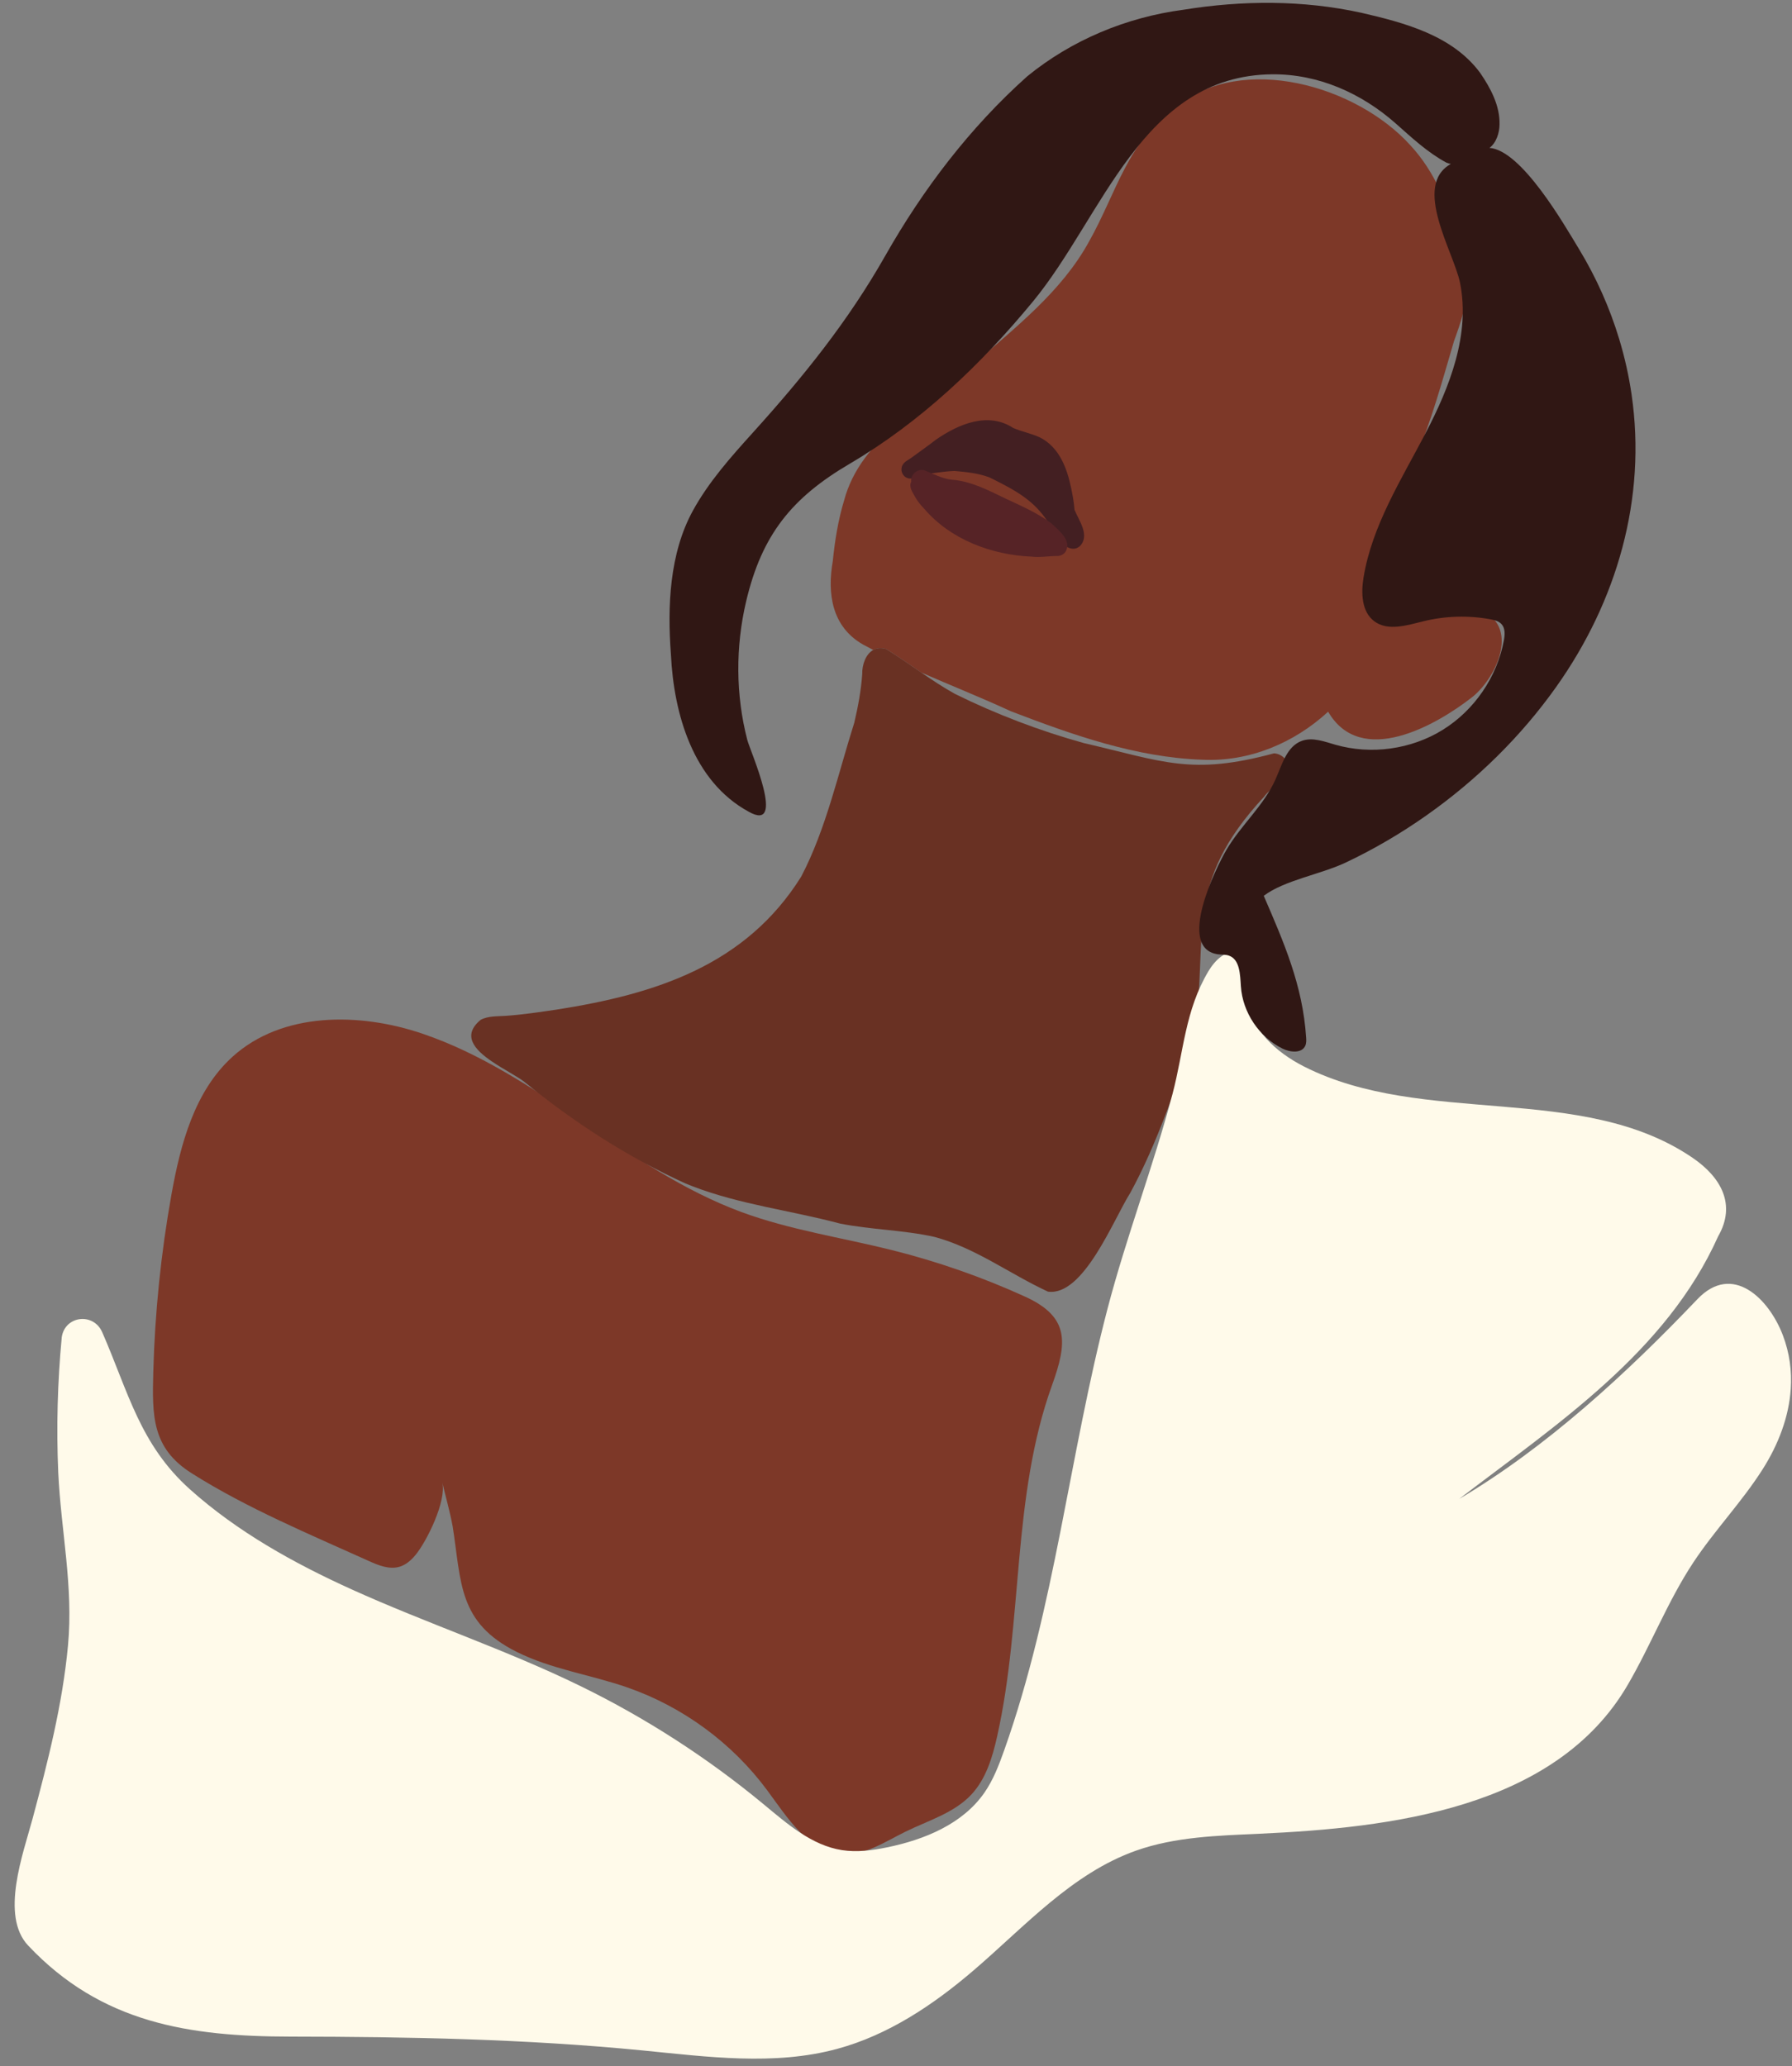 <?xml version="1.0" encoding="UTF-8"?>
<!DOCTYPE svg PUBLIC '-//W3C//DTD SVG 1.0//EN'
          'http://www.w3.org/TR/2001/REC-SVG-20010904/DTD/svg10.dtd'>
<svg data-name="Warstwa 2" height="1717.9" preserveAspectRatio="xMidYMid meet" version="1.0" viewBox="-12.2 -2.4 1490.2 1717.9" width="1490.2" xmlns="http://www.w3.org/2000/svg" xmlns:xlink="http://www.w3.org/1999/xlink" zoomAndPan="magnify"
><rect x="-12.2" y="-2.4" width="1490.2" height="1717.9" fill="#808080" stroke="none"/><g data-name="Warstwa 1"
  ><g
    ><g id="change1_1"
      ><path d="M870.19,1105.83c2.49,11.85-1.19,26-7.55,43.63-33.5,92.78-24.06,195.43-45.57,291.7-3.91,17.48-9.23,35.46-21.44,48.57-14.43,15.49-35.94,21.63-54.94,30.98-16.83,8.28-33.58,19.79-52.3,18.63-28.33-1.75-45.75-30.34-62.64-53.15-29.09-39.29-70.25-69.51-116.44-85.52-30.4-10.53-62.98-15.11-91.77-29.48-48.98-24.44-45.95-57.73-53.3-104.31-2.26-12.35-5.76-24.43-8.65-36.65,3.68,15.56-12.99,49.24-22.39,60.51-3.51,4.21-7.8,8.01-13.05,9.6-8.52,2.58-17.56-1.1-25.68-4.77-49.17-22.19-101.74-44.1-147.4-73.01-33.02-20.91-32.76-47.71-31.8-84.07,1.34-49.47,6.39-98.85,15.1-147.57,7.5-41.97,19.24-86.15,50.89-114.72,41.28-37.27,105.21-36.95,157.88-19.07,96.16,32.64,169.87,113.06,265.12,148.26,40.37,14.92,83.33,21.21,125.09,31.64,38.05,9.51,75.24,22.5,110.93,38.76,18.63,8.49,27.41,18.1,29.93,30.04Z" fill="#7d3828"
      /></g
      ><g id="change1_2"
      ><path d="M1217.99,504.62c33.75,12.93,15.19,55.22-5.32,72.17-31.24,24.62-93.34,59.21-120.41,12.59-28.26,26.1-65.72,41.78-104.45,39.95-55.43-1.89-108.2-20.71-159.48-40.35-24.45-11.31-49.62-21.3-74.35-32.12-9.76-6.7-19.43-13.54-29.42-19.64-4.17-1.25-7.71-.77-10.57,.82-2.85-1.46-5.69-2.97-8.52-4.5-25.91-14.77-29.9-42.26-25.13-69.43,1.72-17.09,4.47-34.16,9.47-50.62,14.18-52.78,68.73-79.01,106.81-112.27,35.34-31.38,74.01-60.91,97.02-103.15,22.86-40.75,31.58-82.61,72.08-111.66,55.56-45.17,150.17-17.36,194.76,31.83,20.76,22.27,32.24,51.01,39.2,80.27,2.82,11.99,10.29,23.08,8.6,36.1-.58,16.25-5.93,31.69-11.41,46.82-9.71,33.05-18.97,66.89-32.39,98.61-14.18,41.98-37.2,83.35-37.94,128.41,0,.01,.01,.01,.01,.03,29.95,6.36,61.25-12.91,91.44-3.86Z" fill="#7d3828"
      /></g
      ><g id="change2_1"
      ><path d="M1047.13,624.03c6.71,.16,13.35,6.59,11.68,13.62-3.39,9.4-13.99,14.58-19.91,22.54-67.31,72.69-45.98,113.58-57.54,196.79-16.15,44.89-30.74,90.56-53.69,132.61-13.91,21.97-38.8,86.06-68.38,82.03-31.49-14.53-60.19-36.35-94.36-45.5-25.9-5.82-52.88-5.96-78.65-11.13-40.63-10.83-82.91-15.75-122.31-30.88-2-.77-4-1.56-5.99-2.38-48.05-21.87-93.17-51.01-133.99-84.44-5.96-4.67-17.48-10.46-27.28-17.17-14.32-9.76-24.96-21.5-9.18-34.53,6.15-3.29,13.82-2.81,20.59-3.29,14.31-.97,28.46-3.14,42.63-5.21,81.93-12.83,157.14-36.66,203.33-110.59,20.71-39.54,30.83-86.19,44.15-128,3.11-13.3,5.62-26.71,6.59-40.33-.21-7.79,2.88-16.63,9.15-20.12,2.87-1.59,6.4-2.07,10.57-.82,9.99,6.1,19.66,12.94,29.42,19.64,9.11,6.24,18.31,12.39,27.96,17.71,33.65,16.68,71.32,31.02,107.17,40.9,66.22,15.33,89.38,27.12,158.03,8.56Z" fill="#693123"
      /></g
      ><g id="change3_1"
      ><path d="M1476.95,1152.62c-1.56,23.32-10.32,46.11-23.29,66.57-17.26,27.24-39.91,50.7-57.7,77.59-21.25,32.12-35.18,68.51-54.56,101.79-60.16,103.3-198.17,118.84-306.12,123.8-34.69,1.59-70.07,2.48-102.81,14.07-53.05,18.78-92.24,62.85-134.96,99.47-33.46,28.69-71.1,53.9-113.66,65.39-52.3,14.12-107.62,6.57-161.54,1.28-97.34-9.56-195.22-11.4-292.97-11.52-84.07-.1-157.29-11.11-218.16-75.76-23.4-24.87-3.98-76.79,3.64-105.17,12.73-47.38,24.96-95.31,29.53-144.29,4.59-49.22-5.83-95.16-8.11-143.89-1.62-37.52-.6-75.09,2.92-112.49,2.68-17.88,26.38-20.71,33.65-4.1,21.73,49.65,31.24,93.32,73.05,130.73,39.47,35.3,86.36,61.36,134.37,83.11,62.66,28.38,128.25,50.11,190.07,80.29,54.48,26.6,105.78,59.69,152.49,98.35,19.66,16.28,40,34.25,65.22,38.17,12.46,1.93,25.19,.22,37.54-2.32,31.02-6.38,62.75-19.37,80.82-45.38,7.48-10.76,12.19-23.17,16.58-35.52,42.14-118.66,54.08-245.35,85.85-366.93,15.74-60.2,38.13-118.45,54.04-178.61,9.39-35.51,10.38-69.45,29.88-102.09,5.29-8.85,14.52-18.39,24.22-14.9,12.65,4.56,9.06,22.83,9.13,36.27,.12,26.02,22.99,46.17,46.21,57.93,99.71,50.47,230.9,12.87,323.16,75.95,23.66,16.18,36.32,38.9,21.14,65.23-43.2,96.45-134.19,156.24-215.32,218.32,72.94-43.1,139.85-104.97,198.07-166.06,29.23-30.67,59.54-.36,71.06,29.95,5.64,14.83,7.57,29.9,6.57,44.77Z" fill="#fffaea"
      /></g
      ><g id="change4_1"
      ><path d="M1334.33,279.62c4.53,14.98,7.96,30.29,10.23,45.78,12.74,86.89-12.28,172.37-62.6,243.31-29.46,41.52-66.44,77.68-108.04,106.96-21.25,14.96-43.75,28.15-67.25,39.25-20.6,9.73-50.75,14.57-67.96,27.56,16.83,38.95,32.42,74.53,35.24,117.75,.15,2.34,.26,4.79-.7,6.93-2.91,6.51-12.55,5.53-18.94,2.37-19.49-9.64-33.16-30.1-34.62-51.8-.65-9.75-.79-22.41-10.04-25.55-2.93-.99-6.13-.63-9.19-1.09-34.48-5.14-1.44-72.01,7.17-86.72,12.05-20.6,31.11-36.82,40.82-58.62,5.44-12.21,9.33-27.53,21.89-32.09,8.96-3.26,18.74,.56,27.9,3.19,29.74,8.53,63,3.93,89.3-12.36,26.31-16.29,45.25-44.01,50.87-74.43,.84-4.56,1.23-9.79-1.81-13.3-2.31-2.67-6.02-3.59-9.5-4.23-18.3-3.35-37.3-2.8-55.37,1.61-13.81,3.36-29.72,8.57-41.1,.06-10.61-7.92-11.07-23.57-8.9-36.63,7.15-43.06,31.29-81.01,51.51-119.69,20.22-38.68,37.29-82.3,28.7-125.09-5.11-25.45-39.95-80.76-7.66-98.86-1.25-.24-2.48-.61-3.72-1.12-15.68-8.44-28.77-20.75-42.02-32.47-28.48-25.19-64.43-41.29-102.83-40.94-108.25,1-140.7,118.19-198.73,188.67-43.39,52.7-93.57,100.47-152.67,135.21-48.05,28.25-72.97,58.96-86.04,114.39-8.9,37.76-8.75,77.75,1,115.33,2.31,8.91,32.96,77.54,1.18,59.58-46.32-25.18-62.36-81.31-64.72-130.78-3-39.74-1.28-83.95,18.25-119.53,13.13-23.93,31.46-44.53,49.76-64.78,42.08-46.56,79.27-92.65,110.27-147.29,31.39-55.32,70.39-106.52,117.89-149.01,37.03-30.29,82.6-49.22,129.93-55.46,48.99-7.91,99.27-8.17,147.9,2.47,36.01,8.32,75.94,18.82,98.96,50.04,8.64,12.59,16.49,27.23,16.09,42.93-.01,6.76-2.74,15.38-8.37,19.4,26.78,2.02,61.94,63.45,74.67,84.47,14.13,23.33,25.34,48.45,33.24,74.56Z" fill="#301714"
      /></g
      ><g id="change5_1"
      ><path d="M869.7,447.26c-6.12-8.14-10.71-17.46-17.6-25.01-11.2-12.76-26.72-20.34-41.7-27.78-9.93-3.62-18.91-4.32-28.84-5.27-9.29,.34-18.07,2.11-27.15,2.91-3.75,1.67-7.77,4.57-12.03,2.98-4.33-1.56-6.21-6.75-4.06-10.72,1.65-3.25,5.75-4.68,8.34-6.84,6.68-4.88,13.35-9.59,19.66-14.48,18.85-12.97,43.22-23.26,64.16-9.53,7.27,3.1,15.14,4.51,22.28,7.9,15.98,8.19,22.35,25.51,25.74,41.82,1.28,6.06,2.39,12.13,2.85,18.3,3.76,9.04,13.13,21.54,4.34,30.29-6.02,5.05-13.43-.1-16.82-5.72l.81,1.14Z" fill="#431f22"
      /></g
      ><g id="change6_1"
      ><path d="M845.58,460.44c-33.32-1.41-67.58-14.29-89.42-40.03-2.83-2.97-5.45-6.07-7.42-9.7-1.97-3.58-5.46-8.42-3.15-12.51-.85-5.88,5.12-11.12,10.91-9.54,7.15,2.86,15.44,7.21,23.03,7.85,15.63,1.15,30.37,8.84,44.06,15.47,13.18,6.2,26.77,11.98,38.46,20.76,6.09,5.8,17.49,14.42,11.77,23.75-1.58,2.09-3.95,3.42-6.59,3.42-7.23-.03-14.4,1.4-21.66,.54Z" fill="#562326"
      /></g
    ></g
  ></g
></svg
>
